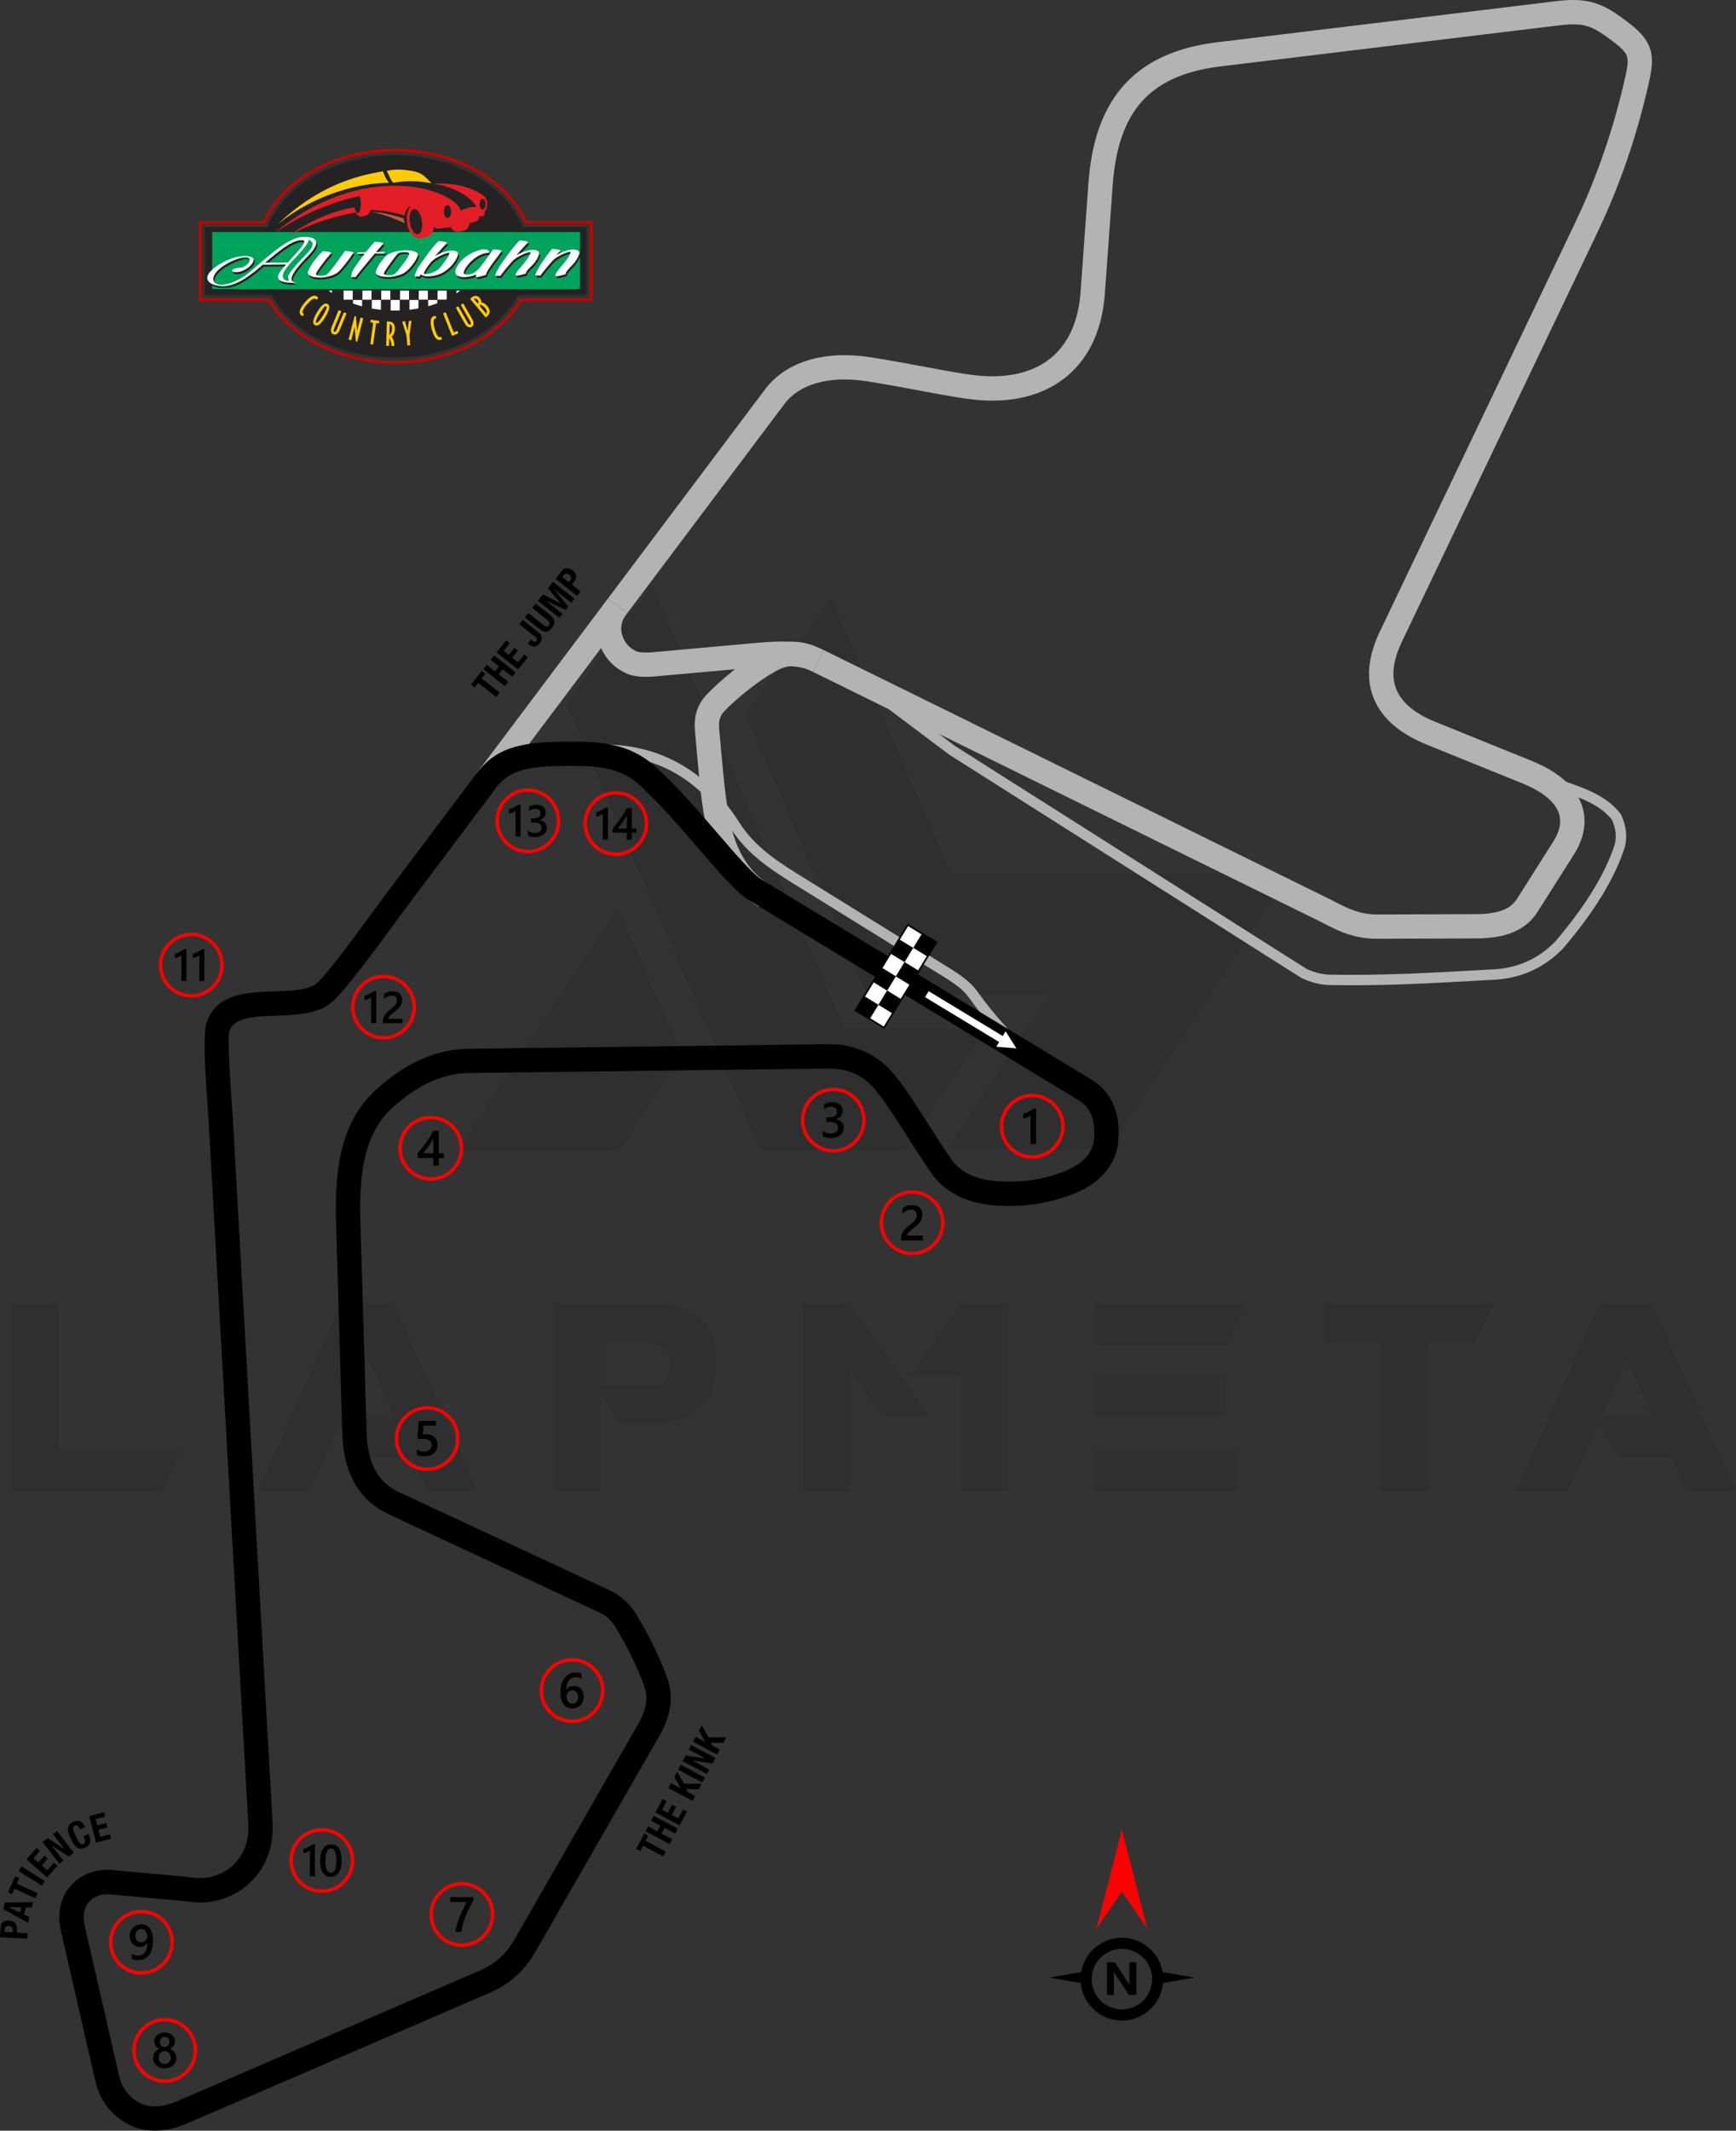 <?xml version="1.0" encoding="UTF-8"?>
<!DOCTYPE svg PUBLIC "-//W3C//DTD SVG 1.1//EN" "http://www.w3.org/Graphics/SVG/1.1/DTD/svg11.dtd">
<!-- Creator: CorelDRAW 2020 (64-Bit) -->
<svg xmlns="http://www.w3.org/2000/svg" xml:space="preserve" width="175.848mm" height="215.698mm" version="1.1" style="shape-rendering:geometricPrecision; text-rendering:geometricPrecision; image-rendering:optimizeQuality; fill-rule:evenodd; clip-rule:evenodd"
viewBox="0 0 1889.88 2318.16"
 xmlns:xlink="http://www.w3.org/1999/xlink"
 xmlns:xodm="http://www.corel.com/coreldraw/odm/2003">
 <rect x="0" y="0" width="1889.88" height="2318.16" fill="#333333" stroke="none"/>
 <defs>
  <style type="text/css">
   <![CDATA[
    .str0 {stroke:red;stroke-width:3.79;stroke-miterlimit:22.926}
    .str1 {stroke:black;stroke-width:1.9;stroke-miterlimit:22.926}
    .fil3 {fill:none}
    .fil11 {fill:#FEFEFE}
    .fil16 {fill:#BE5E3C}
    .fil10 {fill:#242222}
    .fil4 {fill:black}
    .fil13 {fill:#00A35C}
    .fil9 {fill:#BD0704}
    .fil15 {fill:#E41E26}
    .fil14 {fill:#FFCB08}
    .fil12 {fill:#FFCB08}
    .fil5 {fill:white}
    .fil6 {fill:black;fill-rule:nonzero}
    .fil2 {fill:black;fill-rule:nonzero}
    .fil1 {fill:#B3B3B3;fill-rule:nonzero}
    .fil7 {fill:red;fill-rule:nonzero}
    .fil8 {fill:white;fill-rule:nonzero}
    .fil0 {fill:black;fill-opacity:0.071}
   ]]>
  </style>
 </defs>
 <g id="Layer_x0020_1">
  <g id="_2097968794752">
   <g>
    <g id="Layer-1">
     <path class="fil0" d="M12.79 1622.19l0 -204.5 50.79 0 0 160.15 133.4 0 -20.31 44.35 -163.87 0zm892.16 -971.73l130.35 299.64 368.72 0 -196.72 300.66 -176.06 0 0 -0.34 110.38 -168.61 -198.07 0 -132.05 -304.05 93.45 -127.31zm-162.52 497.04l-67.72 103.61 -176.06 0 0 -0.34 174.03 -263.08 69.75 159.81zm-222.45 475.03l-54.17 0 -16.59 -36.9 -55.19 0 -25.06 -34.2 -32.16 71.1 -56.2 0 90.74 -204.5 57.22 0 91.42 204.5zm-91.08 -81.94l-27.76 -60.94 -27.09 60.94 54.85 0zm225.16 -33.18l61.62 0c8.8,-2.71 13.2,-10.84 12.87,-24.38 0,-11.17 -5.42,-18.28 -16.93,-20.99l-57.56 0 0 45.37zm20.31 40.63l-20.65 -29.8 0 103.94 -50.79 0 0 -204.5 122.23 0c35.89,6.43 54.17,25.73 54.51,58.57l0 12.19c-0.34,33.18 -18.28,53.16 -53.83,59.25l-51.46 -0 0 0.34zm336.89 -7.45l-50.79 0 -35.21 -48.75 -0 130.35 -51.12 0 0 -204.5 50.79 0 86.34 122.9zm35.21 -122.57l50.79 0 0 204.16 -51.13 0 0 -125.27 -55.19 0 55.53 -78.89zm300.66 159.81l0 44.35 -155.41 0 0 -44.35 155.41 0zm-12.19 -81.26l0 43.68 -143.22 0 0 -43.68 143.22 0zm22.35 -78.55l-22.35 44.69 -143.22 0 0 -44.69 165.57 0zm145.59 44.02l-61.28 0 0 -44.02 184.53 0 -20.65 44.02 -51.13 0 0 160.15 -51.13 0 0 -160.15 -0.34 0zm387 160.49l-54.17 0 -16.59 -36.9 -55.19 0 -25.06 -34.2 -32.17 71.1 -56.2 0 90.74 -204.5 57.22 0 91.42 204.5zm-91.08 -81.94l-27.76 -60.94 -27.09 60.94 54.85 0z"/>
     <polygon class="fil0" points="616.48,766.94 827.75,1251.11 986.55,1251.11 1072.88,1119.4 919.51,1119.4 709.92,636.92 "/>
    </g>
   </g>
  </g>
  <path class="fil1" d="M605.76 814.62c44.38,-8.44 83.01,-5.84 116.17,7.6 33.27,13.49 60.86,37.82 83.03,72.8 17.44,27.52 43.97,43.89 71.68,61l156.82 97.18c6.6,4.09 12.43,7.99 17.42,12 5.2,4.18 9.56,8.52 13.01,13.35 9.21,12.88 18.57,24.49 27.93,34.92 10.18,11.35 20.41,21.37 30.47,30.2l-7.47 8.53c-10.36,-9.09 -20.91,-19.43 -31.45,-31.18 -9.67,-10.79 -19.31,-22.72 -28.73,-35.9 -2.8,-3.92 -6.45,-7.53 -10.88,-11.09 -4.64,-3.73 -10.09,-7.37 -16.27,-11.2l-156.82 -97.18c-28.88,-17.82 -56.53,-34.89 -75.33,-64.55 -20.88,-32.94 -46.7,-55.79 -77.7,-68.36 -31.12,-12.62 -67.64,-15 -109.81,-6.98l-2.09 -11.15z"/>
  <path class="fil1" d="M941.33 737.76l98.17 73.76 382.28 242.26c4.13,2.03 8.64,3.77 13.45,4.95 4.38,1.07 9.03,1.71 13.88,1.72l0.09 0c54.84,1.01 108.64,-2 162.39,-5.01l10.55 -0.58c14.21,-0.4 27.26,-3.16 39.12,-8.28 11.76,-5.07 22.38,-12.48 31.84,-22.22 16.37,-19.13 29.95,-37.51 40.76,-55.13 10.71,-17.47 18.68,-34.19 23.9,-50.15 1.18,-4.41 1.51,-8.9 1,-13.45 -0.5,-4.49 -1.81,-9.06 -3.93,-13.73 -13.05,-16.45 -33.63,-23.64 -56.17,-31.52 -10.22,-3.57 -20.84,-7.28 -31.51,-12.07l4.62 -10.35c10.23,4.59 20.62,8.22 30.62,11.71 24.43,8.54 46.71,16.32 61.76,35.68l0.34 0.44 0.31 0.65c2.84,6.05 4.59,12.03 5.25,17.94 0.67,6.01 0.22,11.93 -1.34,17.74l-0.09 0.29c-5.49,16.85 -13.85,34.42 -25.07,52.72 -11.14,18.18 -25.12,37.09 -41.93,56.72l-0.24 0.27c-10.56,10.91 -22.43,19.21 -35.62,24.89 -13.09,5.65 -27.47,8.7 -43.14,9.16l-10.39 0.59c-53.85,3.02 -107.75,6.04 -163.19,5.01 -5.81,-0.02 -11.31,-0.77 -16.46,-2.03 -5.89,-1.44 -11.28,-3.52 -16.11,-5.92l-0.27 -0.13 -382.77 -242.58 -98.88 -74.29 6.8 -9.06z"/>
  <path class="fil1" d="M680.36 670.46c-2.87,4.37 -4.03,8.78 -4.08,12.88 -0.06,5.35 1.68,10.37 3.97,14.23 1.84,3.1 3.86,5.29 5.84,6.9 2.15,1.75 4.41,3 6.42,4l0.02 -0.04c1.14,0.57 2.99,1.05 5.79,1.32 3.26,0.32 7.34,0.32 12.4,-0.13l114.45 -10.31c12.66,-1.14 23.86,-1.59 33.61,-1.18 10.59,0.45 19.68,1.88 27.29,4.49l-8.6 25.09c-5.27,-1.81 -11.85,-2.81 -19.73,-3.14 -8.72,-0.37 -18.82,0.04 -30.29,1.07l-114.45 10.31c-6.85,0.62 -12.56,0.59 -17.27,0.13 -6.4,-0.63 -11.33,-2.08 -15.01,-3.91l0 -0.05c-3.41,-1.71 -7.31,-3.86 -11.31,-7.12 -4.18,-3.41 -8.34,-7.86 -11.95,-13.95 -4.39,-7.4 -7.72,-17.18 -7.6,-27.91 0.1,-8.81 2.49,-18.15 8.43,-27.19l22.08 14.51z"/>
  <path class="fil1" d="M885.11 731.06c-7.8,-3.84 -14.55,-6.14 -20.87,-6.38 -6,-0.23 -12.26,1.42 -19.51,5.42 -9.67,5.32 -19.55,12.19 -28.51,19.16l-0.03 -0.03c-11.89,9.26 -21.86,18.46 -27.61,24.54 -2.48,2.62 -4.06,5.33 -4.92,8.23 -0.95,3.19 -1.13,6.84 -0.74,11.01 1.7,18.23 1.8,19.45 1.95,21.18 3.47,39.15 6.41,72.31 14.54,97.13 4.57,13.95 10.85,24.82 17.88,33.34 6.95,8.41 14.67,14.56 22.21,19.12l-13.68 22.7c-9.83,-5.94 -19.89,-13.95 -28.95,-24.92 -8.98,-10.86 -16.94,-24.6 -22.65,-42.05 -9.12,-27.83 -12.17,-62.32 -15.78,-103.04 -1.06,-12 -1.5,-17.28 -1.85,-21.07 -0.69,-7.46 -0.26,-14.33 1.68,-20.86 2.03,-6.83 5.61,-13.06 11.14,-18.9 6.58,-6.96 17.69,-17.25 30.54,-27.26l0 -0.05c9.84,-7.66 20.88,-15.3 32.03,-21.44 11.66,-6.42 22.32,-9.04 33.2,-8.63 10.56,0.4 20.66,3.67 31.65,9.07l-11.71 23.74z"/>
  <path class="fil1" d="M661.72 651.31l171.07 -227.59c11.88,-15.8 28.61,-26.41 48.34,-32.16 19.85,-5.79 42.77,-6.61 66.68,-2.83 23.25,3.68 43.37,7.44 61.14,10.77 21.91,4.1 40.22,7.53 54.72,9.03 1.47,0.15 3.25,0.3 5.33,0.45 29.65,2.14 54.99,-3.92 73.44,-18.22 18.26,-14.15 30.25,-36.83 33.49,-68.12 0.13,-1.31 0.28,-2.96 0.42,-4.96l8.53 -118.01c3.11,-43.02 14.1,-78.22 36.49,-104.55 22.59,-26.56 56.07,-43.36 103.84,-49.15l366.8 -44.45c14.92,-1.81 26.24,-2.28 37.58,0.09 11.56,2.41 22.1,7.56 35.02,16.92 15.9,11.5 25.11,19.59 30.03,30.18 5.18,11.15 4.6,22.43 0.69,39.92 -7.79,34.91 -17.07,65.95 -26.82,93.29 -9.75,27.34 -20.1,51.35 -29.97,71.99l-212.56 444.66c-0.91,1.91 -1.9,4.18 -2.96,6.79 -7.39,18.25 -7.85,33.43 -2.45,45.69 5.52,12.55 17.37,22.87 34.38,31.01 2.09,1 4.7,2.13 7.8,3.39l104.49 42.3c8.81,3.57 16.57,7.51 23.28,11.76 15.46,9.8 25.65,21.47 30.73,34.41 5.32,13.57 4.91,27.97 -1.03,42.65 -1.81,4.47 -4.13,8.94 -6.94,13.38l-39.45 62.2c-7.97,12.56 -19.15,19.9 -31.9,24.08 -11.47,3.76 -24.07,4.75 -36.52,4.79l-106.63 0.36c-25.27,0.08 -43.27,-9.26 -56.89,-16.32 -2.43,-1.26 -4.77,-2.47 -5.43,-2.8l-0.05 0 -551.3 -271.2 11.71 -23.74 551.3 271.2 -0.01 0.02c2.9,1.43 4.35,2.18 5.91,2.99 11.18,5.8 25.98,13.47 44.76,13.41l106.63 -0.36c9.95,-0.03 19.85,-0.77 28.33,-3.55 7.2,-2.36 13.44,-6.37 17.7,-13.09l39.45 -62.2c1.98,-3.11 3.57,-6.16 4.77,-9.13 3.34,-8.24 3.68,-16.04 0.93,-23.06 -3,-7.64 -9.7,-14.97 -20.26,-21.66 -5.4,-3.43 -11.74,-6.64 -19.03,-9.59l-104.49 -42.3c-2.8,-1.13 -5.88,-2.5 -9.25,-4.11 -22.81,-10.9 -39.05,-25.58 -47.24,-44.17 -8.31,-18.88 -8.12,-40.98 2.14,-66.32 0.94,-2.31 2.16,-5.06 3.68,-8.24l212.56 -444.66c9.37,-19.6 19.29,-42.66 28.83,-69.4 9.53,-26.74 18.54,-56.8 26,-90.18 2.58,-11.57 3.28,-18.37 1.07,-23.12 -2.46,-5.3 -9.29,-10.96 -21.53,-19.81 -9.78,-7.08 -17.27,-10.87 -24.86,-12.46 -7.81,-1.63 -16.78,-1.17 -29.08,0.32l-366.8 44.45c-40.73,4.94 -68.68,18.57 -86.84,39.92 -18.35,21.58 -27.45,51.74 -30.17,89.31l-8.53 118.01c-0.12,1.63 -0.29,3.57 -0.52,5.79 -4.04,38.98 -19.67,67.79 -43.65,86.36 -23.79,18.43 -55.33,26.32 -91.48,23.71 -1.72,-0.12 -3.77,-0.31 -6.16,-0.56 -15.65,-1.62 -34.43,-5.14 -56.9,-9.34 -17.95,-3.36 -38.29,-7.17 -60.41,-10.67 -20.13,-3.18 -39.1,-2.58 -55.17,2.1 -14.32,4.18 -26.3,11.65 -34.55,22.62l-171.07 227.59 -21.15 -15.86z"/>
  <polygon class="fil1" points="518.29,842.12 661.72,651.31 682.87,667.17 539.44,857.98 "/>
  <path class="fil2" d="M831.22 958.25l356.98 216.35c11.13,6.74 19.45,16.18 24.45,28.45 4.52,11.1 6.21,24.39 4.63,39.95 -1.2,11.87 -6.15,23.46 -14.98,33.49 -7.73,8.78 -18.5,16.4 -32.41,21.92 -16.79,6.67 -32.27,10.28 -46.12,12.09 -13.9,1.81 -26.05,1.82 -36.2,1.29 -14.33,-0.76 -28.28,-3.36 -40.9,-8.9 -13.26,-5.82 -24.88,-14.72 -33.75,-27.83 -9.28,-13.72 -18.6,-28.29 -27,-41.43 -13.35,-20.88 -24.22,-37.87 -34.22,-49.39 -6.48,-7.46 -13.92,-12.75 -21.68,-16.23 -8.83,-3.96 -18.09,-5.62 -26.81,-5.51l-393.12 4.98c-11.07,0.14 -23.54,2.25 -37.14,7.75l-0.05 0c-13.86,5.61 -28.86,14.79 -44.74,29.05 -15.63,14.05 -24.88,31.47 -30.06,51.84 -5.48,21.55 -6.56,46.43 -5.75,74.08l6.75 228.9c0.49,16.77 3.75,30.52 9.81,41.27 5.72,10.14 14.23,17.84 25.58,23.12l229.62 106.99c4.46,2.08 9.54,5.09 14.82,9.69 5.04,4.39 10.12,10.19 14.75,17.94 7.23,12.11 13.51,23.78 18.88,34.93 5.7,11.85 10.44,23.18 14.25,33.92 3.29,9.25 4.25,19.43 2.64,30.17 -1.47,9.8 -5.12,20.1 -11.14,30.58l-135.78 236.37c-5.19,9.04 -11.64,17.51 -19.71,24.96 -8.13,7.51 -17.85,14 -29.52,19.03l-328.78 141.82c-9.28,4 -19.12,6.96 -29.23,7.93 -10.63,1.02 -21.35,-0.21 -31.75,-4.73 -10.12,-4.41 -18.77,-11.08 -25.49,-19.31 -6.79,-8.3 -11.65,-18.23 -14.13,-29.02l-37.67 -164.21c-1.96,-8.57 -2.28,-17.46 -0.55,-25.96 1.67,-8.18 5.22,-15.92 10.99,-22.6 5.79,-6.7 13.03,-11.44 21.02,-14.32 8.15,-2.95 17.02,-3.9 25.8,-3 19.47,2 38.21,3.61 53.34,4.92 14.23,1.23 25.08,2.16 33.75,3.31 8.04,1.07 16.12,0.29 23.67,-2.17 7.47,-2.43 14.38,-6.51 20.16,-12.07 5.61,-5.39 9.72,-11.93 12.36,-19.09 2.85,-7.71 4.01,-16.12 3.53,-24.63l-43.1 -763.55c-0.13,-2.34 -0.53,-7.99 -1.02,-14.84 -2.06,-29.1 -5.74,-81.1 -1.48,-93.58 10.95,-32.11 42.57,-33.23 74.38,-34.35 17.25,-0.61 34.58,-1.22 44.16,-7.61 9.56,-6.38 45.24,-55.17 65.62,-83.03 4.3,-5.89 7.86,-10.75 11.52,-15.62l97.89 -130.23c11.64,-15.49 24.48,-24.63 43.35,-29.81 17.14,-4.7 38.91,-5.76 69.86,-5.35 16.54,0.22 31.22,1.8 44.77,5.98 14.08,4.34 26.75,11.39 38.68,22.43 24.14,22.33 46.52,48.34 66.24,71.23 21.12,24.53 39.04,45.35 49.72,51.43l0.31 0.21zm343.3 238.95l-356.66 -216.15 -0.01 0.01c-14.87,-8.47 -34.11,-30.82 -56.77,-57.13 -19.59,-22.76 -41.85,-48.6 -64.06,-69.16 -8.78,-8.13 -18.12,-13.32 -28.52,-16.52 -10.93,-3.37 -23.22,-4.65 -37.31,-4.83 -28.58,-0.38 -48.28,0.48 -62.6,4.41 -12.6,3.45 -21.24,9.64 -29.15,20.16l-97.89 130.23c-1.63,2.17 -6.02,8.17 -11.32,15.42 -21.36,29.21 -58.77,80.37 -72.25,89.36 -15.87,10.58 -36.96,11.33 -57.95,12.07 -22.65,0.8 -45.17,1.6 -50.22,16.42 -2.53,7.43 0.91,56.02 2.83,83.22 0.42,5.97 0.77,10.85 1.02,15.26l43.1 763.55c0.68,12.1 -0.99,24.12 -5.08,35.21 -3.99,10.81 -10.27,20.75 -18.89,29.04 -8.73,8.4 -19.13,14.55 -30.32,18.19 -11.21,3.65 -23.25,4.8 -35.28,3.2 -6.48,-0.86 -17.74,-1.83 -32.51,-3.1 -13.77,-1.19 -30.8,-2.66 -53.86,-5.02 -4.97,-0.51 -9.86,-0.02 -14.19,1.55 -3.78,1.36 -7.2,3.6 -9.92,6.75 -2.64,3.06 -4.29,6.69 -5.08,10.58 -0.94,4.62 -0.72,9.7 0.44,14.76l37.67 164.21c1.54,6.73 4.59,12.93 8.84,18.13 4.16,5.08 9.43,9.18 15.54,11.84 5.95,2.59 12.28,3.27 18.69,2.66 6.93,-0.67 14.15,-2.9 21.25,-5.96l328.78 -141.82c8.8,-3.8 16.06,-8.62 22.05,-14.16 6.05,-5.59 10.87,-11.91 14.73,-18.63l135.78 -236.37c4.26,-7.41 6.82,-14.57 7.82,-21.26 0.96,-6.41 0.45,-12.32 -1.4,-17.52 -3.53,-9.93 -7.89,-20.36 -13.11,-31.22 -5.11,-10.62 -11.01,-21.6 -17.74,-32.86 -3.06,-5.13 -6.31,-8.86 -9.46,-11.61 -2.91,-2.54 -5.9,-4.29 -8.6,-5.54l-229.62 -106.99c-16.38,-7.63 -28.82,-19.03 -37.39,-34.22 -8.22,-14.58 -12.61,-32.4 -13.24,-53.51l-6.75 -228.9c-0.88,-30.01 0.34,-57.23 6.47,-81.34 6.43,-25.29 18.12,-47.11 38.04,-65.01 18.3,-16.44 35.98,-27.19 52.57,-33.9l-0.01 -0.02c16.86,-6.82 32.62,-9.44 46.78,-9.61l393.12 -4.98c12.33,-0.16 25.42,2.19 37.9,7.79 11.11,4.98 21.73,12.5 30.9,23.07 11.12,12.8 22.51,30.61 36.5,52.5 7.51,11.74 15.83,24.75 26.69,40.81 5.85,8.65 13.55,14.54 22.35,18.4 9.45,4.14 20.3,6.12 31.67,6.72 8.93,0.47 19.54,0.47 31.43,-1.08 11.95,-1.56 25.31,-4.68 39.8,-10.43 9.72,-3.86 17.1,-9.02 22.26,-14.87 5.09,-5.78 7.9,-12.19 8.55,-18.57 1.12,-11.09 0.08,-20.19 -2.87,-27.41 -2.78,-6.82 -7.4,-12.07 -13.56,-15.8z"/>
  <g id="_2097968796528">
   <path class="fil3 str0" d="M502.8 2049.51c18.46,0 33.43,14.97 33.43,33.43 0,18.46 -14.97,33.43 -33.43,33.43 -18.46,0 -33.43,-14.97 -33.43,-33.43 0,-18.46 14.97,-33.43 33.43,-33.43z"/>
   <path class="fil4" d="M515.4 2067.14c-1.58,2.89 -3.07,5.76 -4.47,8.58 -1.41,2.84 -2.68,5.67 -3.82,8.54 -1.14,2.86 -2.13,5.74 -2.97,8.64 -0.84,2.91 -1.49,5.87 -1.95,8.91l-6.39 0c0.42,-2.7 1.02,-5.4 1.81,-8.09 0.78,-2.69 1.7,-5.38 2.75,-8.07 1.05,-2.69 2.23,-5.4 3.54,-8.12 1.3,-2.72 2.69,-5.47 4.17,-8.23l-17.86 0 0 -5.21 25.21 0 0 3.05z"/>
  </g>
  <g id="_2097968800080">
   <path class="fil3 str0" d="M622.77 1805.81c18.46,0 33.43,14.97 33.43,33.43 0,18.46 -14.97,33.43 -33.43,33.43 -18.46,0 -33.43,-14.97 -33.43,-33.43 0,-18.46 14.97,-33.43 33.43,-33.43z"/>
   <path class="fil4" d="M635.44 1845.96c0,1.89 -0.31,3.63 -0.93,5.19 -0.62,1.55 -1.48,2.9 -2.58,4.03 -1.1,1.13 -2.42,2.01 -3.93,2.63 -1.52,0.63 -3.16,0.94 -4.94,0.94 -1.89,0 -3.64,-0.37 -5.22,-1.1 -1.59,-0.74 -2.95,-1.83 -4.1,-3.29 -1.15,-1.46 -2.04,-3.27 -2.67,-5.43 -0.63,-2.16 -0.94,-4.68 -0.94,-7.53 0,-3.49 0.41,-6.59 1.25,-9.29 0.84,-2.69 1.98,-4.96 3.43,-6.78 1.45,-1.83 3.17,-3.21 5.14,-4.16 1.96,-0.95 4.09,-1.43 6.36,-1.43 1.42,0 2.71,0.1 3.88,0.3 1.17,0.19 2.1,0.46 2.8,0.79l0 5.49c-0.9,-0.46 -1.85,-0.84 -2.87,-1.16 -1.01,-0.32 -2.18,-0.48 -3.49,-0.48 -1.47,0 -2.84,0.3 -4.08,0.9 -1.25,0.59 -2.33,1.46 -3.23,2.61 -0.9,1.15 -1.62,2.58 -2.14,4.27 -0.51,1.69 -0.78,3.64 -0.8,5.85l0.16 0c0.81,-1.25 1.9,-2.23 3.27,-2.94 1.38,-0.72 3,-1.08 4.86,-1.08 1.65,0 3.13,0.26 4.46,0.8 1.32,0.54 2.45,1.3 3.39,2.32 0.94,1.01 1.67,2.24 2.17,3.68 0.51,1.45 0.76,3.07 0.76,4.88zm-6.15 0.5c0,-1.08 -0.14,-2.07 -0.39,-2.97 -0.25,-0.9 -0.64,-1.66 -1.16,-2.3 -0.51,-0.65 -1.17,-1.14 -1.95,-1.49 -0.77,-0.35 -1.7,-0.52 -2.75,-0.52 -1.05,0 -1.98,0.19 -2.77,0.57 -0.8,0.38 -1.46,0.87 -2.01,1.48 -0.55,0.61 -0.95,1.32 -1.22,2.1 -0.27,0.79 -0.41,1.6 -0.41,2.42 0,0.9 0.14,1.81 0.39,2.75 0.25,0.94 0.65,1.79 1.17,2.57 0.53,0.77 1.2,1.4 2.01,1.9 0.82,0.5 1.79,0.75 2.91,0.75 1,0 1.89,-0.19 2.66,-0.56 0.77,-0.37 1.42,-0.88 1.93,-1.53 0.52,-0.65 0.92,-1.42 1.19,-2.3 0.27,-0.89 0.41,-1.85 0.41,-2.88z"/>
  </g>
  <g id="_2097968799264">
   <path class="fil3 str0" d="M465.01 1531.69c18.46,0 33.43,14.97 33.43,33.43 0,18.46 -14.97,33.43 -33.43,33.43 -18.46,0 -33.43,-14.97 -33.43,-33.43 0,-18.46 14.97,-33.43 33.43,-33.43z"/>
   <path class="fil4" d="M453.87 1582.77l0 -5.86c2.48,1.67 4.98,2.5 7.53,2.5 2.56,0 4.62,-0.65 6.18,-1.96 1.56,-1.3 2.34,-3.04 2.34,-5.23 0,-2.14 -0.79,-3.8 -2.38,-4.99 -1.59,-1.2 -3.86,-1.79 -6.82,-1.79 -1.02,0 -3.08,0.1 -6.19,0.31l1.35 -19.83 18.57 0 0 5.21 -13.49 0 -0.63 9.44c1.21,-0.07 2.31,-0.11 3.29,-0.11 4,0 7.09,1.02 9.28,3.08 2.18,2.05 3.28,4.86 3.28,8.41 0,3.73 -1.26,6.73 -3.75,8.99 -2.5,2.25 -5.93,3.38 -10.3,3.38 -3.68,0 -6.43,-0.51 -8.23,-1.55z"/>
  </g>
  <g id="_2097968799600">
   <path class="fil3 str0" d="M907.16 1185.24c18.46,0 33.43,14.97 33.43,33.43 0,18.46 -14.97,33.43 -33.43,33.43 -18.46,0 -33.43,-14.97 -33.43,-33.43 0,-18.46 14.97,-33.43 33.43,-33.43z"/>
   <path class="fil4" d="M895.76 1236.14l0 -5.74c2.46,1.95 5.23,2.92 8.31,2.92 2.51,0 4.52,-0.56 6.02,-1.71 1.5,-1.14 2.25,-2.68 2.25,-4.63 0,-4.27 -3.27,-6.42 -9.81,-6.42l-2.92 0 0 -4.89 2.79 0c5.8,0 8.7,-2.01 8.7,-6.04 0,-3.72 -2.26,-5.58 -6.78,-5.58 -2.53,0 -4.9,0.9 -7.13,2.7l0 -5.41c2.56,-1.44 5.59,-2.16 9.07,-2.16 3.35,0 6.03,0.84 8.05,2.53 2.01,1.68 3.03,3.83 3.03,6.47 0,4.96 -2.53,8.16 -7.58,9.58l0 0.11c2.72,0.26 4.87,1.21 6.45,2.85 1.58,1.64 2.36,3.69 2.36,6.14 0,3.39 -1.27,6.12 -3.81,8.2 -2.55,2.08 -5.9,3.12 -10.06,3.12 -3.73,0 -6.72,-0.67 -8.94,-2.02z"/>
  </g>
  <g id="_2097968801712">
   <path class="fil3 str0" d="M468.94 1215.86c18.46,0 33.43,14.97 33.43,33.43 0,18.46 -14.97,33.43 -33.43,33.43 -18.46,0 -33.43,-14.97 -33.43,-33.43 0,-18.46 14.97,-33.43 33.43,-33.43z"/>
   <path class="fil4" d="M477.63 1230.43l0 24.36 5.6 0 0 5.07 -5.6 0 0 8.29 -5.92 0 0 -8.29 -17.08 0 0 -5.13c1.55,-1.74 3.13,-3.62 4.75,-5.65 1.62,-2.02 3.19,-4.09 4.69,-6.2 1.5,-2.11 2.88,-4.23 4.16,-6.35 1.28,-2.13 2.36,-4.16 3.23,-6.11l6.16 0zm-5.92 24.36l0 -15.84c-1.91,3.44 -3.81,6.44 -5.67,9 -1.87,2.56 -3.61,4.84 -5.24,6.84l10.92 0z"/>
  </g>
  <g id="_2097968798928">
   <path class="fil3 str0" d="M179.29 2197.38c18.46,0 33.43,14.97 33.43,33.43 0,18.46 -14.97,33.43 -33.43,33.43 -18.46,0 -33.43,-14.97 -33.43,-33.43 0,-18.46 14.97,-33.43 33.43,-33.43z"/>
   <path class="fil4" d="M166.72 2239.16c0,-1.09 0.14,-2.14 0.4,-3.15 0.27,-1.02 0.68,-1.96 1.22,-2.82 0.55,-0.86 1.23,-1.63 2.06,-2.32 0.83,-0.68 1.79,-1.23 2.89,-1.65 -1.63,-0.91 -2.93,-2.08 -3.9,-3.51 -0.96,-1.44 -1.45,-3.02 -1.45,-4.75 0,-1.39 0.29,-2.67 0.86,-3.84 0.57,-1.18 1.36,-2.19 2.36,-3.05 1.02,-0.86 2.2,-1.53 3.57,-2.01 1.37,-0.48 2.87,-0.73 4.47,-0.73 1.63,0 3.13,0.25 4.52,0.74 1.37,0.49 2.57,1.17 3.57,2.03 1.01,0.86 1.8,1.88 2.35,3.05 0.57,1.18 0.84,2.44 0.84,3.82 0,1.73 -0.48,3.31 -1.45,4.75 -0.97,1.43 -2.24,2.59 -3.84,3.51 1.08,0.42 2.05,0.97 2.88,1.64 0.83,0.67 1.53,1.44 2.09,2.3 0.56,0.86 0.98,1.79 1.27,2.82 0.28,1.02 0.41,2.07 0.41,3.18 0,1.65 -0.31,3.16 -0.92,4.53 -0.62,1.36 -1.47,2.54 -2.58,3.51 -1.1,0.98 -2.43,1.73 -3.98,2.28 -1.53,0.54 -3.24,0.81 -5.1,0.81 -1.84,0 -3.53,-0.27 -5.06,-0.81 -1.53,-0.55 -2.86,-1.3 -3.97,-2.28 -1.11,-0.97 -1.99,-2.15 -2.6,-3.51 -0.63,-1.37 -0.93,-2.87 -0.93,-4.53zm5.94 -0.52c0,1.07 0.15,2.03 0.47,2.89 0.32,0.86 0.76,1.59 1.35,2.18 0.57,0.59 1.27,1.05 2.09,1.36 0.82,0.31 1.72,0.48 2.72,0.48 0.96,0 1.85,-0.16 2.66,-0.49 0.81,-0.32 1.5,-0.79 2.09,-1.39 0.58,-0.61 1.05,-1.34 1.38,-2.19 0.33,-0.84 0.49,-1.79 0.49,-2.84 0,-0.97 -0.15,-1.88 -0.47,-2.73 -0.32,-0.84 -0.76,-1.59 -1.35,-2.22 -0.57,-0.64 -1.27,-1.13 -2.09,-1.5 -0.82,-0.37 -1.72,-0.56 -2.72,-0.56 -0.94,0 -1.83,0.17 -2.64,0.51 -0.82,0.34 -1.52,0.83 -2.11,1.45 -0.58,0.63 -1.04,1.36 -1.38,2.23 -0.33,0.86 -0.49,1.79 -0.49,2.82zm1.28 -17.05c0,0.79 0.14,1.52 0.42,2.2 0.28,0.67 0.65,1.26 1.13,1.76 0.48,0.5 1.03,0.89 1.67,1.17 0.64,0.29 1.33,0.42 2.06,0.42 0.74,0 1.43,-0.15 2.07,-0.43 0.64,-0.29 1.2,-0.68 1.69,-1.19 0.48,-0.5 0.86,-1.09 1.14,-1.76 0.28,-0.67 0.42,-1.4 0.42,-2.17 0,-0.79 -0.14,-1.53 -0.4,-2.21 -0.28,-0.68 -0.65,-1.27 -1.12,-1.76 -0.48,-0.49 -1.03,-0.88 -1.68,-1.16 -0.66,-0.28 -1.36,-0.42 -2.11,-0.42 -0.79,0 -1.51,0.14 -2.15,0.43 -0.65,0.29 -1.2,0.69 -1.67,1.2 -0.47,0.5 -0.83,1.09 -1.08,1.77 -0.26,0.67 -0.39,1.39 -0.39,2.15z"/>
  </g>
  <g id="_2097968800128">
   <path class="fil3 str0" d="M574.64 859.61c18.46,0 33.43,14.97 33.43,33.43 0,18.46 -14.97,33.43 -33.43,33.43 -18.46,0 -33.43,-14.97 -33.43,-33.43 0,-18.46 14.97,-33.43 33.43,-33.43z"/>
   <path class="fil4" d="M566.74 875.35l0 34.8 -5.51 0 0 -28.06c-1,0.71 -2.07,1.32 -3.22,1.82 -1.14,0.5 -2.45,0.94 -3.93,1.32l0 -4.7c0.92,-0.3 1.81,-0.61 2.66,-0.95 0.86,-0.33 1.7,-0.71 2.53,-1.12 0.83,-0.41 1.67,-0.88 2.52,-1.38 0.84,-0.51 1.72,-1.09 2.63,-1.74l2.33 0zm7.88 33.55l0 -5.18c2.22,1.76 4.72,2.63 7.5,2.63 2.26,0 4.07,-0.51 5.43,-1.54 1.36,-1.03 2.03,-2.42 2.03,-4.18 0,-3.86 -2.95,-5.79 -8.86,-5.79l-2.63 0 0 -4.42 2.52 0c5.23,0 7.85,-1.81 7.85,-5.45 0,-3.36 -2.04,-5.03 -6.12,-5.03 -2.28,0 -4.42,0.81 -6.43,2.44l0 -4.89c2.31,-1.3 5.04,-1.95 8.18,-1.95 3.02,0 5.45,0.76 7.27,2.28 1.82,1.52 2.73,3.46 2.73,5.83 0,4.48 -2.29,7.37 -6.84,8.65l0 0.1c2.45,0.23 4.39,1.09 5.82,2.57 1.43,1.48 2.13,3.33 2.13,5.54 0,3.05 -1.14,5.53 -3.44,7.4 -2.3,1.88 -5.32,2.81 -9.07,2.81 -3.37,0 -6.06,-0.61 -8.07,-1.82z"/>
  </g>
  <g id="_2097968800464">
   <path class="fil3 str0" d="M153.92 2079.7c18.46,0 33.43,14.97 33.43,33.43 0,18.46 -14.97,33.43 -33.43,33.43 -18.46,0 -33.43,-14.97 -33.43,-33.43 0,-18.46 14.97,-33.43 33.43,-33.43z"/>
   <path class="fil4" d="M166.56 2111.07c0,3.77 -0.4,7.01 -1.22,9.73 -0.82,2.72 -1.94,4.96 -3.37,6.71 -1.43,1.75 -3.11,3.04 -5.02,3.88 -1.92,0.83 -3.99,1.25 -6.2,1.25 -0.72,0 -1.45,-0.05 -2.17,-0.13 -0.73,-0.09 -1.42,-0.21 -2.07,-0.34 -0.67,-0.14 -1.26,-0.3 -1.79,-0.47 -0.53,-0.16 -0.98,-0.32 -1.33,-0.49l0 -5.49c0.37,0.22 0.83,0.46 1.37,0.69 0.54,0.24 1.13,0.45 1.77,0.64 0.65,0.18 1.31,0.33 2,0.44 0.69,0.12 1.36,0.18 2.01,0.18 1.49,0 2.85,-0.3 4.07,-0.87 1.22,-0.58 2.25,-1.44 3.12,-2.58 0.86,-1.14 1.52,-2.56 1.99,-4.25 0.47,-1.7 0.7,-3.65 0.7,-5.88l-0.11 0c-0.31,0.56 -0.73,1.09 -1.25,1.59 -0.52,0.5 -1.11,0.94 -1.78,1.32 -0.67,0.38 -1.41,0.67 -2.22,0.91 -0.82,0.22 -1.69,0.34 -2.62,0.34 -1.58,0 -3.04,-0.28 -4.41,-0.83 -1.36,-0.55 -2.53,-1.33 -3.54,-2.35 -1,-1.02 -1.78,-2.25 -2.35,-3.71 -0.57,-1.45 -0.85,-3.08 -0.85,-4.87 0,-1.97 0.32,-3.74 0.97,-5.32 0.66,-1.59 1.54,-2.94 2.69,-4.05 1.14,-1.11 2.49,-1.98 4.02,-2.58 1.54,-0.61 3.22,-0.92 5.03,-0.92 1.7,0 3.31,0.32 4.83,0.96 1.52,0.65 2.85,1.66 4,3.05 1.15,1.4 2.05,3.2 2.74,5.41 0.67,2.21 1.01,4.88 1.01,8.03zm-6.37 -4.02c0,-1.27 -0.16,-2.42 -0.48,-3.45 -0.32,-1.03 -0.77,-1.92 -1.36,-2.66 -0.57,-0.74 -1.27,-1.31 -2.07,-1.71 -0.79,-0.4 -1.67,-0.61 -2.61,-0.61 -0.85,0 -1.64,0.17 -2.41,0.51 -0.76,0.34 -1.43,0.84 -2,1.46 -0.57,0.63 -1.02,1.39 -1.36,2.29 -0.33,0.89 -0.49,1.89 -0.49,2.97 0,1.2 0.16,2.25 0.48,3.15 0.32,0.92 0.77,1.68 1.36,2.31 0.57,0.62 1.28,1.1 2.09,1.42 0.81,0.32 1.71,0.48 2.69,0.48 0.88,0 1.69,-0.16 2.43,-0.48 0.74,-0.32 1.39,-0.76 1.95,-1.32 0.55,-0.55 0.98,-1.2 1.3,-1.96 0.31,-0.75 0.47,-1.56 0.47,-2.42z"/>
  </g>
  <g id="_2097968801520">
   <path class="fil3 str0" d="M350.41 1990.81c18.46,0 33.43,14.97 33.43,33.43 0,18.46 -14.97,33.43 -33.43,33.43 -18.46,0 -33.43,-14.97 -33.43,-33.43 0,-18.46 14.97,-33.43 33.43,-33.43z"/>
   <path class="fil4" d="M342.9 2006.56l0 34.8 -5.51 0 0 -28.06c-1,0.71 -2.07,1.32 -3.22,1.82 -1.14,0.5 -2.45,0.94 -3.93,1.32l0 -4.7c0.92,-0.3 1.81,-0.61 2.66,-0.95 0.86,-0.33 1.7,-0.71 2.53,-1.12 0.84,-0.41 1.67,-0.88 2.52,-1.38 0.84,-0.51 1.72,-1.09 2.63,-1.74l2.33 0zm16.93 35.37c-3.54,0 -6.31,-1.44 -8.3,-4.34 -1.99,-2.89 -2.97,-7.08 -2.97,-12.56 0,-6.01 1.03,-10.56 3.1,-13.65 2.08,-3.09 5.06,-4.64 8.98,-4.64 7.49,0 11.22,5.82 11.22,17.46 0,5.76 -1.05,10.15 -3.17,13.18 -2.11,3.03 -5.07,4.55 -8.87,4.55zm0.55 -30.79c-4.13,0 -6.2,4.55 -6.2,13.65 0,8.52 2.03,12.77 6.08,12.77 3.99,0 5.98,-4.33 5.98,-12.98 0,-8.96 -1.95,-13.44 -5.86,-13.44z"/>
  </g>
  <g id="_2097968801616">
   <path class="fil3 str0" d="M417.55 1062.33c18.46,0 33.43,14.97 33.43,33.43 0,18.46 -14.97,33.43 -33.43,33.43 -18.46,0 -33.43,-14.97 -33.43,-33.43 0,-18.46 14.97,-33.43 33.43,-33.43z"/>
   <path class="fil4" d="M409.55 1078.36l0 34.8 -5.51 0 0 -28.06c-1,0.71 -2.07,1.32 -3.22,1.82 -1.14,0.5 -2.45,0.94 -3.93,1.32l0 -4.7c0.92,-0.3 1.81,-0.61 2.66,-0.95 0.86,-0.33 1.7,-0.71 2.53,-1.12 0.83,-0.41 1.67,-0.88 2.52,-1.38 0.84,-0.51 1.72,-1.09 2.63,-1.74l2.33 0zm28.65 34.8l-21.37 0 0 -2.63c0,-1.08 0.15,-2.09 0.45,-3.03 0.3,-0.94 0.71,-1.82 1.21,-2.66 0.51,-0.83 1.1,-1.61 1.78,-2.35 0.68,-0.74 1.41,-1.45 2.18,-2.14 0.78,-0.69 1.57,-1.35 2.38,-1.99 0.81,-0.64 1.6,-1.28 2.37,-1.93 0.73,-0.62 1.39,-1.22 1.99,-1.82 0.61,-0.59 1.12,-1.21 1.55,-1.84 0.43,-0.63 0.76,-1.3 1,-2 0.24,-0.7 0.36,-1.47 0.36,-2.29 0,-0.9 -0.14,-1.69 -0.41,-2.36 -0.28,-0.67 -0.67,-1.24 -1.17,-1.68 -0.49,-0.45 -1.09,-0.79 -1.77,-1.02 -0.68,-0.24 -1.42,-0.35 -2.24,-0.35 -1.38,0 -2.8,0.33 -4.25,0.97 -1.44,0.65 -2.83,1.62 -4.16,2.93l0 -5.3c0.7,-0.52 1.4,-0.97 2.12,-1.36 0.71,-0.39 1.45,-0.71 2.21,-0.97 0.75,-0.27 1.56,-0.45 2.39,-0.58 0.84,-0.13 1.73,-0.2 2.68,-0.2 1.54,0 2.94,0.2 4.18,0.61 1.25,0.41 2.32,1 3.21,1.78 0.88,0.79 1.56,1.76 2.05,2.94 0.49,1.17 0.72,2.51 0.72,4.03 0,1.38 -0.17,2.62 -0.51,3.71 -0.34,1.1 -0.82,2.12 -1.44,3.08 -0.62,0.95 -1.39,1.85 -2.27,2.71 -0.88,0.85 -1.88,1.73 -2.96,2.63 -0.92,0.75 -1.83,1.47 -2.75,2.17 -0.91,0.71 -1.72,1.39 -2.45,2.07 -0.73,0.67 -1.32,1.35 -1.77,2.02 -0.45,0.67 -0.68,1.35 -0.68,2.02l0 0.12 15.36 0 0 4.72z"/>
  </g>
  <g id="_2097968799408">
   <path class="fil3 str0" d="M1123.69 1191.95c18.46,0 33.43,14.97 33.43,33.43 0,18.46 -14.97,33.43 -33.43,33.43 -18.46,0 -33.43,-14.97 -33.43,-33.43 0,-18.46 14.97,-33.43 33.43,-33.43z"/>
   <path class="fil4" d="M1127.93 1206.1l0 38.57 -6.11 0 0 -31.09c-1.1,0.79 -2.29,1.46 -3.56,2.01 -1.27,0.56 -2.72,1.04 -4.35,1.46l0 -5.21c1.02,-0.33 2,-0.68 2.94,-1.05 0.95,-0.37 1.89,-0.78 2.8,-1.24 0.92,-0.46 1.85,-0.97 2.79,-1.53 0.94,-0.57 1.9,-1.2 2.91,-1.92l2.58 0z"/>
  </g>
  <g id="_2097968802960">
   <path class="fil3 str0" d="M992.91 1296.95c18.46,0 33.43,14.97 33.43,33.43 0,18.46 -14.97,33.43 -33.43,33.43 -18.46,0 -33.43,-14.97 -33.43,-33.43 0,-18.46 14.97,-33.43 33.43,-33.43z"/>
   <path class="fil4" d="M1004.75 1349.56l-23.68 0 0 -2.92c0,-1.2 0.17,-2.32 0.5,-3.36 0.33,-1.04 0.78,-2.02 1.34,-2.95 0.56,-0.92 1.22,-1.79 1.97,-2.6 0.75,-0.82 1.56,-1.61 2.41,-2.37 0.86,-0.76 1.74,-1.5 2.63,-2.21 0.9,-0.71 1.78,-1.42 2.63,-2.14 0.81,-0.69 1.54,-1.36 2.21,-2.02 0.67,-0.65 1.24,-1.34 1.71,-2.04 0.48,-0.7 0.85,-1.44 1.1,-2.22 0.26,-0.78 0.4,-1.62 0.4,-2.54 0,-1 -0.15,-1.87 -0.46,-2.61 -0.32,-0.74 -0.74,-1.37 -1.3,-1.87 -0.55,-0.5 -1.2,-0.88 -1.96,-1.13 -0.75,-0.26 -1.58,-0.39 -2.48,-0.39 -1.53,0 -3.1,0.36 -4.71,1.08 -1.6,0.72 -3.13,1.8 -4.61,3.24l0 -5.87c0.77,-0.57 1.55,-1.08 2.35,-1.51 0.79,-0.43 1.61,-0.79 2.45,-1.08 0.84,-0.3 1.72,-0.5 2.65,-0.65 0.93,-0.15 1.92,-0.22 2.97,-0.22 1.71,0 3.25,0.22 4.63,0.67 1.38,0.45 2.57,1.1 3.56,1.97 0.98,0.87 1.73,1.95 2.27,3.25 0.54,1.29 0.8,2.78 0.8,4.47 0,1.53 -0.19,2.9 -0.57,4.11 -0.38,1.22 -0.91,2.35 -1.6,3.41 -0.69,1.05 -1.54,2.05 -2.51,3 -0.98,0.94 -2.08,1.92 -3.29,2.92 -1.02,0.83 -2.03,1.62 -3.04,2.41 -1.01,0.78 -1.91,1.54 -2.72,2.29 -0.81,0.75 -1.46,1.49 -1.96,2.24 -0.5,0.74 -0.75,1.49 -0.75,2.24l0 0.14 17.02 0 0 5.23z"/>
  </g>
  <g id="_2097968804448">
   <path class="fil3 str0" d="M670.41 862.61c18.46,0 33.43,14.97 33.43,33.43 0,18.46 -14.97,33.43 -33.43,33.43 -18.46,0 -33.43,-14.97 -33.43,-33.43 0,-18.46 14.97,-33.43 33.43,-33.43z"/>
   <path class="fil4" d="M661.75 878.64l0 34.8 -5.51 0 0 -28.06c-1,0.71 -2.07,1.32 -3.22,1.82 -1.14,0.5 -2.46,0.94 -3.93,1.32l0 -4.7c0.92,-0.3 1.81,-0.61 2.66,-0.95 0.86,-0.33 1.7,-0.71 2.53,-1.12 0.83,-0.41 1.67,-0.88 2.52,-1.38 0.84,-0.51 1.72,-1.09 2.63,-1.74l2.33 0zm25.98 0.76l0 21.98 5.06 0 0 4.58 -5.06 0 0 7.48 -5.34 0 0 -7.48 -15.41 0 0 -4.63c1.39,-1.57 2.82,-3.27 4.29,-5.1 1.47,-1.82 2.88,-3.69 4.23,-5.6 1.35,-1.9 2.6,-3.82 3.76,-5.73 1.16,-1.92 2.13,-3.75 2.92,-5.51l5.56 0zm-5.34 21.98l0 -14.3c-1.72,3.1 -3.44,5.81 -5.12,8.12 -1.69,2.31 -3.26,4.37 -4.73,6.18l9.85 0z"/>
  </g>
  <g id="_2097968802864">
   <path class="fil3 str0" d="M208.23 1016.59c18.46,0 33.43,14.97 33.43,33.43 0,18.46 -14.97,33.43 -33.43,33.43 -18.46,0 -33.43,-14.97 -33.43,-33.43 0,-18.46 14.97,-33.43 33.43,-33.43z"/>
   <path class="fil4" d="M202.95 1032.62l0 34.8 -5.51 0 0 -28.06c-1,0.71 -2.07,1.32 -3.22,1.82 -1.14,0.5 -2.45,0.94 -3.93,1.32l0 -4.7c0.92,-0.3 1.81,-0.61 2.66,-0.95 0.86,-0.33 1.7,-0.71 2.53,-1.12 0.84,-0.41 1.67,-0.88 2.52,-1.38 0.84,-0.51 1.72,-1.09 2.63,-1.73l2.33 0zm19.56 0l0 34.8 -5.51 0 0 -28.06c-1,0.71 -2.07,1.32 -3.22,1.82 -1.14,0.5 -2.45,0.94 -3.93,1.32l0 -4.7c0.92,-0.3 1.81,-0.61 2.66,-0.95 0.86,-0.33 1.7,-0.71 2.53,-1.12 0.84,-0.41 1.67,-0.88 2.52,-1.38 0.84,-0.51 1.72,-1.09 2.63,-1.73l2.33 0z"/>
  </g>
  <g id="_2097968802816">
   <g>
    <rect class="fil4" transform="matrix(0.762 -1.245 1.245 0.762 931.409 1099.21)" width="12.44" height="12.44"/>
    <rect class="fil5" transform="matrix(0.762 -1.245 1.245 0.762 940.891 1083.72)" width="12.44" height="12.44"/>
    <rect class="fil4" transform="matrix(0.762 -1.245 1.245 0.762 950.374 1068.24)" width="12.44" height="12.44"/>
    <rect class="fil5" transform="matrix(0.762 -1.245 1.245 0.762 959.856 1052.75)" width="12.44" height="12.44"/>
    <rect class="fil4" transform="matrix(0.762 -1.245 1.245 0.762 969.338 1037.26)" width="12.44" height="12.44"/>
    <rect class="fil5" transform="matrix(0.762 -1.245 1.245 0.762 978.82 1021.78)" width="12.44" height="12.44"/>
    <rect class="fil5" transform="matrix(0.762 -1.245 1.245 0.762 946.897 1108.69)" width="12.44" height="12.44"/>
    <rect class="fil4" transform="matrix(0.762 -1.245 1.245 0.762 956.379 1093.21)" width="12.44" height="12.44"/>
    <rect class="fil5" transform="matrix(0.762 -1.245 1.245 0.762 965.861 1077.72)" width="12.44" height="12.44"/>
    <rect class="fil4" transform="matrix(0.762 -1.245 1.245 0.762 975.343 1062.23)" width="12.44" height="12.44"/>
    <rect class="fil5" transform="matrix(0.762 -1.245 1.245 0.762 984.825 1046.74)" width="12.44" height="12.44"/>
    <rect class="fil4" transform="matrix(0.762 -1.245 1.245 0.762 994.307 1031.26)" width="12.44" height="12.44"/>
   </g>
   <polygon class="fil3 str1" points="988.3,1006.29 1003.79,1015.77 1019.28,1025.25 1009.8,1040.74 1000.31,1056.23 990.83,1071.71 981.35,1087.2 971.87,1102.69 962.38,1118.18 946.9,1108.69 931.41,1099.21 940.89,1083.72 950.37,1068.24 959.86,1052.75 969.34,1037.26 978.82,1021.78 "/>
  </g>
  <polygon class="fil6" points="512.72,744.91 516.58,747.96 520.62,742.86 540.1,758.27 543.83,753.57 524.34,738.15 528.38,733.05 524.52,729.99 "/>
  <polygon id="1" class="fil6" points="549.56,746.5 553.28,741.8 542.92,733.59 547.26,728.1 557.63,736.3 561.35,731.59 538,713.12 534.28,717.83 543.2,724.89 538.86,730.39 529.93,723.32 526.21,728.03 "/>
  <polygon id="2" class="fil6" points="540.69,709.92 564.04,728.4 574.62,715.02 570.76,711.97 563.9,720.63 557.62,715.66 563.83,707.82 559.98,704.77 553.77,712.61 548.27,708.26 554.87,699.93 551.01,696.87 "/>
  <path id="3" class="fil6" d="M565.3 679.08l16.67 13.19c2.49,1.97 3.36,3.29 2.01,4.99 -1.34,1.7 -2.84,1.17 -5.32,-0.8l-0.72 -0.57 -3.42 4.32 1.01 0.8c3.67,2.9 7.8,4.2 11.73,-0.77 3.77,-4.77 3.53,-8.63 -1.44,-12.57l-16.8 -13.3 -3.72 4.71z"/>
  <path id="4" class="fil6" d="M571.3 671.65l16.29 12.89c6.24,4.94 10.39,2.32 13.41,-1.51 3.03,-3.83 4.33,-8.69 -1.62,-13.41l-16.29 -12.89 -3.72 4.71 16.29 12.88c2.32,1.84 3.62,3.77 1.88,5.96 -1.73,2.19 -3.91,1.37 -6.22,-0.46l-16.29 -12.89 -3.72 4.71z"/>
  <polygon id="5" class="fil6" points="608.97,672.21 612.39,667.89 593.75,653.15 593.8,653.08 615.73,663.68 618.63,660.02 603.27,641.11 603.32,641.05 621.96,655.8 625.38,651.48 602.03,633.01 596.52,639.97 610.33,656.38 610.28,656.45 591.17,646.74 585.63,653.74 "/>
  <path id="6" class="fil6" d="M628.18 648.21l3.72 -4.71 -9.32 -7.37 1.99 -2.52c3.52,-4.44 3.69,-9.16 -1.16,-12.98 -3.5,-2.77 -8.29,-3.9 -12.07,0.87l-6.52 8.24 23.35 18.47zm-16.16 -20.44l1.55 -1.96c1.86,-2.35 3.9,-2.23 6.18,-0.42 2.39,1.89 2.49,4.04 1.02,5.91l-1.66 2.09 -7.1 -5.62z"/>
  <g id="_2097968806128">
   <path class="fil2" d="M1221.34 2108.28c12.42,0 23.67,5.04 31.82,13.19l0.02 0.02c6.43,6.43 10.92,14.78 12.53,24.12l34.72 5.98 -34.25 5.9c-0.99,10.77 -5.77,20.44 -13,27.66l-0.02 0c-8.15,8.15 -19.4,13.19 -31.82,13.19 -12.43,0 -23.7,-5.04 -31.84,-13.19 -7.22,-7.22 -12,-16.89 -12.99,-27.66l-34.25 -5.9 34.72 -5.98c1.61,-9.34 6.1,-17.69 12.53,-24.12l0 -0.02c8.15,-8.15 19.41,-13.19 31.84,-13.19zm15.7 62.23l-8.08 0 -14.67 -22.35c-0.86,-1.3 -1.46,-2.29 -1.79,-2.95l-0.09 0c0.13,1.25 0.19,3.18 0.19,5.75l0 19.55 -7.57 0 0 -35.57 8.64 0 14.11 21.65c0.64,0.98 1.23,1.95 1.79,2.9l0.1 0c-0.14,-0.82 -0.2,-2.46 -0.2,-4.89l0 -19.67 7.57 0 0 35.57zm7.59 -40.49c-5.95,-5.95 -14.19,-9.63 -23.29,-9.63 -9.09,0 -17.32,3.69 -23.28,9.64 -5.96,5.94 -9.64,14.18 -9.64,23.28 0,9.09 3.69,17.32 9.64,23.28 5.95,5.95 14.19,9.64 23.28,9.64 9.1,0 17.34,-3.68 23.29,-9.63 5.94,-5.97 9.63,-14.2 9.63,-23.29 0,-9.1 -3.68,-17.34 -9.63,-23.29z"/>
   <polygon class="fil7" points="1221.34,2058.11 1193.62,2098.44 1221.34,1990.61 1249.06,2098.44 "/>
  </g>
  <polygon class="fil8" points="1091.64,1127.21 1010.98,1078.41 1007.05,1084.9 1087.71,1133.7 1084.59,1138.86 1106.49,1140.63 1094.77,1122.05 "/>
  <path class="fil6" d="M29.74 2109.29l0.33 -5.99 -11.86 -0.66 0.18 -3.2c0.31,-5.66 -2.27,-9.61 -8.43,-9.95 -4.46,-0.24 -9.02,1.6 -9.36,7.67l-0.58 10.5 29.73 1.64zm-24.98 -7.39l0.14 -2.5c0.17,-3 1.89,-4.07 4.81,-3.91 3.04,0.16 4.36,1.87 4.23,4.24l-0.14 2.66 -9.04 -0.5z"/>
  <path id="1" class="fil6" d="M30.56 2091.94l1.49 -6.08 -5.79 -2.83 1.89 -7.7 6.45 0.16 1.49 -6.07 -30.79 0.57 -1.77 7.2 27.05 14.74zm-21.15 -17.08l0.02 -0.08 13.69 0.39 -1.39 5.67 -12.32 -5.98z"/>
  <polygon id="2" class="fil6" points="8.7,2058.79 13.18,2060.84 15.87,2054.91 38.49,2065.22 40.98,2059.76 18.36,2049.45 21.06,2043.53 16.58,2041.49 "/>
  <polygon id="3" class="fil6" points="48.74,2046.47 23.49,2030.7 20.31,2035.8 45.56,2051.56 "/>
  <polygon id="4" class="fil6" points="28.86,2023.02 51.19,2042.7 62.47,2029.91 58.78,2026.65 51.47,2034.94 45.46,2029.65 52.08,2022.14 48.39,2018.89 41.77,2026.4 36.52,2021.77 43.55,2013.79 39.86,2010.53 "/>
  <polygon id="5" class="fil6" points="46.48,2004.19 64.65,2027.78 69.01,2024.42 56.28,2007.9 56.35,2007.86 74.89,2019.89 80.3,2015.72 62.14,1992.14 57.78,1995.5 70.22,2011.64 70.15,2011.7 51.97,1999.97 "/>
  <path id="6" class="fil6" d="M92.54 1987.84c-1.84,-3.92 -5.1,-9.35 -12.87,-5.69 -8.15,3.84 -6.43,10.13 -2.57,18.31 3.86,8.19 7.61,13.52 15.76,9.68 7.13,-3.36 6.2,-9.06 3.46,-14.86l-5.43 2.56c2.73,5.81 1.78,7.5 -0.18,8.42 -2.34,1.1 -4.16,0.17 -8.01,-7.98 -3.59,-7.62 -4.24,-10.67 -1.49,-11.97 2.46,-1.15 4.05,0.17 5.9,4.09l5.43 -2.56z"/>
  <polygon id="7" class="fil6" points="97.06,1975.97 104.58,2004.78 121.08,2000.48 119.85,1995.72 109.15,1998.51 107.12,1990.76 116.81,1988.23 115.57,1983.47 105.89,1986 104.12,1979.22 114.4,1976.53 113.16,1971.77 "/>
  <polygon class="fil6" points="692.59,2011.54 696.95,2013.86 699.99,2008.1 721.95,2019.75 724.76,2014.45 702.81,2002.8 705.85,1997.05 701.51,1994.75 "/>
  <polygon id="1" class="fil6" points="729.03,2006.42 731.84,2001.11 720.16,1994.91 723.44,1988.72 735.12,1994.92 737.93,1989.62 711.63,1975.66 708.81,1980.97 718.87,1986.3 715.59,1992.49 705.53,1987.16 702.72,1992.46 "/>
  <polygon id="2" class="fil6" points="713.58,1971.98 739.89,1985.93 747.88,1970.86 743.54,1968.56 738.35,1978.32 731.28,1974.57 735.97,1965.73 731.63,1963.42 726.94,1972.26 720.75,1968.98 725.73,1959.59 721.38,1957.28 "/>
  <polygon id="3" class="fil6" points="727.67,1945.41 753.98,1959.37 756.79,1954.06 748.98,1949.92 747.04,1946.38 760.71,1946.7 763.87,1940.73 744.61,1940.71 737.14,1927.58 734.08,1933.33 741.07,1945.62 741.03,1945.7 730.49,1940.11 "/>
  <polygon id="4" class="fil6" points="767.42,1934.02 741.12,1920.07 738.31,1925.37 764.62,1939.32 "/>
  <polygon id="5" class="fil6" points="743.21,1916.12 769.52,1930.08 772.1,1925.21 753.68,1915.45 753.72,1915.37 775.58,1918.66 778.78,1912.61 752.48,1898.66 749.9,1903.52 767.91,1913.08 767.88,1913.15 746.46,1910.01 "/>
  <polygon id="6" class="fil6" points="754.43,1894.97 780.74,1908.93 783.55,1903.62 775.74,1899.48 773.79,1895.94 787.46,1896.26 790.62,1890.29 771.37,1890.27 763.89,1877.14 760.84,1882.89 767.82,1895.18 767.78,1895.26 757.24,1889.67 "/>
  <g id="_2097968806512">
   <path class="fil9" d="M287.53 243.56l1.05 0 0.42 -0.96c9.5,-21.56 27.72,-40.92 51.3,-54.52 25.98,-14.99 56.99,-22.92 89.68,-22.92 32.69,0 63.7,7.92 89.69,22.92 23.58,13.59 41.8,32.96 51.29,54.52l0.43 0.96 70.67 0 0 81.08 -75.9 0 -0.47 0.79c-23.93,40.77 -77.2,67.11 -135.72,67.11 -58.52,0 -111.79,-26.34 -135.71,-67.11l-0.47 -0.79 -74.21 0 0 -81.08 67.94 0zm51.17 -58.27c-23.82,13.73 -42.27,33.26 -52.16,55.05l-70.17 0 0 87.51 75.69 0c24.72,41.26 78.69,67.9 137.93,67.9 59.24,0 113.21,-26.64 137.94,-67.9l77.36 0 0 -87.51 -71.85 0c-9.89,-21.79 -28.35,-41.32 -52.16,-55.05 -26.47,-15.27 -58.04,-23.34 -91.29,-23.34 -33.25,0 -64.82,8.07 -91.28,23.34l0 0z"/>
   <path class="fil10" d="M569.09 247.13c-18.31,-46.2 -75.28,-78.39 -139.11,-78.39 -63.82,0 -120.78,32.19 -139.1,78.39l-67.76 0 0 73.99 72.73 0c22.61,41.26 75.07,67.9 134.12,67.9 59.05,0 111.52,-26.64 134.13,-67.9l74.41 0 0 -73.99 -69.43 0 0 0z"/>
   <path class="fil11" d="M506.39 315.06c-16.77,15.37 -44.55,24.96 -75.88,24.96 -31.32,0 -59.1,-9.59 -77.01,-24.96l152.88 0z"/>
   <path class="fil10" d="M496.89 319.25l0 -3.05c2.64,0 4.11,0 4.13,0l-4.13 3.05zm-71.63 18.53l0 -11.41 9.92 0 0 11.39c-3.3,0.13 -6.61,0.13 -9.92,0.02zm-10.58 -0.72c-3.32,-0.35 -6.63,-0.82 -9.92,-1.4l0 -9.29 9.92 0 0 10.69zm-20.49 -3.75c-3.35,-0.88 -6.66,-1.91 -9.92,-3.08l0 -3.86 9.92 0 0 6.94zm-32.84 -17.14l0 2.64c-1.26,-0.85 -2.49,-1.74 -3.7,-2.65l63.29 0 24.35 0.02 0 9.86 -9.79 0 0 -9.86 -10.57 0 0 9.86 -9.92 0 0 -9.86 -10.58 0 0 9.86 -9.91 0 0 -9.86 -10.57 0 0 9.86 -9.84 0c-0.02,-0.01 -0.05,-0.02 -0.08,-0.03l0 -9.82 -12.67 0 0 0zm-12.81 -3.23l-0.03 -0.03 68.04 0.03 -68 0 0 0zm129.88 16.11c-0.07,0.03 -0.14,0.06 -0.22,0.09 0.08,-0.02 0.15,-0.06 0.22,-0.09zm-2.06 -3.02l0 -9.85c3.64,0.01 6.98,0.01 9.96,0.01l0 9.32c-0.36,0.18 -0.73,0.35 -1.09,0.52l-8.87 0 0 0zm-10.25 0.34l9.91 0 0 3.59c-3.25,1.21 -6.56,2.27 -9.91,3.19l0 -6.77zm-10.58 9.19c-3.24,0.59 -6.51,1.07 -9.78,1.43l0 -10.62 9.78 0 0 9.19zm0.33 -19.38c3.42,0 6.74,0 9.92,0.01l0 9.85 -9.92 0 0 -9.86zm53.94 -3.2l0.04 0c-0.1,0.06 -0.19,0.14 -0.27,0.22l0.23 -0.22 0 0zm0.08 -0.01l-0.06 -0.01 0.03 -0.03 -1.73 0 -2.41 -0.04 -157.23 0c0,0.01 0.03,0.03 0.03,0.04l-0.03 0 0.3 0.25c0.98,0.88 1.97,1.75 2.97,2.61 18.77,16.12 47.23,25.36 78.08,25.36 12.59,0 24.81,-1.6 36.08,-4.55l0.2 0 0 -0.06c16.26,-4.29 30.49,-11.42 40.72,-20.79l3.04 -2.8 0 0z"/>
   <path class="fil12" d="M522.9 331.57c-0.24,0.37 -0.52,0.71 -0.83,1.01l7.19 8.61c1.03,-0.86 1.47,-2.88 -1.45,-6.38 -1.97,-2.37 -4.1,-3.1 -4.91,-3.23l0 0zm-6.87 -6.23l4.11 4.92c0.99,-0.87 1.17,-2.28 -0.23,-3.96 -1.4,-1.68 -2.77,-1.79 -3.87,-0.96l0 0zm14.57 18.52l-1.9 1.58 -16.96 -20.32 1.95 -1.63c2.25,-1.87 5.77,-2.62 8.63,0.8 1.72,2.05 1.76,3.79 1.64,4.66 1.12,0.05 3.85,0.81 6.33,3.78 4.46,5.34 2.85,9.01 0.31,11.12l0 0zm-17.14 11.79c-2.05,1.17 -5.03,0.57 -7.35,-3.51l-9.87 -17.34 2.75 -1.56 10.22 17.96c1.03,1.82 2.18,2.27 2.8,1.91 0.63,-0.36 0.88,-1.6 -0.16,-3.42l-10.23 -17.95 2.75 -1.57 9.86 17.34c2.32,4.08 1.29,6.96 -0.78,8.14l0 0zm-21.39 9.81l-9.78 -24.59 2.94 -1.17 8.7 21.88 3.97 -1.58 1.07 2.71 -6.9 2.75 0 0zm-12.39 4.24c-2.3,0.62 -6.4,0.56 -9.6,-11.32 -3.2,-11.88 0.32,-13.93 2.63,-14.55 0.86,-0.23 1.56,-0.17 1.56,-0.17l0.74 2.74c-0.34,0.02 -0.68,0.01 -1.08,0.12 -1.33,0.36 -3.19,2.03 -0.76,11.03 2.45,9.07 4.93,9.57 6.29,9.21 0.37,-0.1 0.64,-0.25 0.94,-0.4l0.73 2.72c-0.44,0.29 -0.93,0.5 -1.43,0.63l-0 0zm-33.95 -4.74l0.86 10.66 -3.15 0.25 -0.86 -10.66 -4.8 -15.43 3.08 -0.25 2.97 10.52 1.25 -10.87 2.94 -0.23 -2.29 16 0 0zm-21.51 -12.2l-0.32 11.65c0.66,-0.09 2.74,-2.01 2.86,-6.51 0.11,-3.94 -1.13,-5.1 -2.54,-5.14zm2.2 13.54c0.66,0.97 1.48,2.44 2.03,4.17 0.69,2.07 0.84,4.14 0.79,5.95l-3.1 -0.08c0.04,-1.51 -0.12,-3.19 -0.59,-4.68 -0.5,-1.56 -1.21,-2.88 -1.75,-3.62l-0.23 8.22 -3.16 -0.09 0.72 -26.45 2.48 0.07c3.34,0.09 6.47,2.17 6.3,8.16 -0.14,5.14 -2.44,7.54 -3.51,8.34l0 0zm-17.03 -14.74l-3.17 23.33 -3.13 -0.42 3.17 -23.33 -3.04 -0.42 0.39 -2.88 9.22 1.25 -0.39 2.88 -3.04 -0.41 0 0zm-22.03 19.94l-1.21 -15.89 -3.79 14.6 -2.94 -0.77 6.64 -25.61 1.48 0.38 1.15 15.98 3.81 -14.69 2.97 0.76 -6.65 25.61 -1.47 -0.38 0 0zm-24.55 -7.75c-2.18,-0.9 -3.55,-3.61 -1.76,-7.95l7.6 -18.44 2.92 1.2 -7.88 19.1c-0.8,1.93 -0.44,3.11 0.21,3.39 0.66,0.27 1.8,-0.29 2.6,-2.23l7.87 -19.11 2.92 1.2 -7.6 18.44c-1.79,4.35 -4.7,5.3 -6.9,4.39l0 0zm-7.64 -30.51c-0.87,-0.53 -2.63,0.37 -7.2,7.89 -4.58,7.53 -4.56,9.51 -3.69,10.03 0.87,0.53 2.63,-0.36 7.21,-7.89 4.58,-7.53 4.56,-9.51 3.69,-10.03zm-12.41 20.41c-2.17,-1.32 -3.47,-4.39 2.48,-14.18 5.95,-9.78 9.28,-10.05 11.45,-8.73 2.17,1.31 3.44,4.38 -2.5,14.16 -5.95,9.78 -9.25,10.06 -11.42,8.74l0 0zm-14.83 -10.45c-1.81,-1.56 -4.04,-4.99 4,-14.3 8.05,-9.31 11.72,-7.54 13.53,-5.98 0.68,0.59 1.02,1.2 1.02,1.2l-1.86 2.15c-0.2,-0.26 -0.38,-0.55 -0.7,-0.83 -1.03,-0.89 -3.47,-1.5 -9.57,5.56 -6.14,7.11 -5.17,9.44 -4.11,10.35 0.29,0.25 0.56,0.4 0.86,0.56l-1.84 2.13c-0.48,-0.2 -0.93,-0.48 -1.33,-0.83l0 0z"/>
   <polygon class="fil13" points="231.81,313.67 630.7,313.67 630.7,253.27 231.81,253.27 "/>
   <path class="fil13" d="M629.9 254.07l0 58.79 -397.28 0 0 -58.79 397.28 0 0 0zm0.8 -1.61l-399.7 0 0 62.01 400.5 0 0 -62.01 -0.8 0z"/>
   <path class="fil14" d="M416.92 186.44c-30.13,4.75 -71.66,16.45 -114.63,57.66 41.72,-34.25 91.37,-45.2 121.52,-45.22 -3.3,-2.16 -6.89,-12.44 -6.89,-12.44z"/>
   <path class="fil15" d="M526.06 212.65c-17.75,-13.15 -45.71,-13.88 -53.93,-12.42 14.47,1.09 38.47,10.59 46.69,24.83 -2.64,-0.36 -13.16,1.1 -17.1,4.38 -7.24,-24.82 -107.52,-56.23 -203.2,24.46 44.72,-31.4 90.1,-40.16 93.05,-40.52 2.63,8.03 0.66,18.62 -1.64,18.26 -2.31,-0.37 -3.62,-3.66 -4.28,-6.21 -24.33,4.39 -49.98,15.34 -72,31.77 24,-15.34 63.68,-24.95 73.22,-25.68l-0.43 -2.17c1.26,3.42 3.85,6.57 6.45,6.3 3.62,-0.36 9.02,-0.89 10.34,-7.09 0.44,0 17.28,-0.33 37.34,6 0.33,-4.38 2.63,-9.13 6.57,-10.22 -8.22,10.58 -3.95,31.39 7.24,34.68 2.96,1.09 10.85,-1.1 13.81,-2.92 2.96,-1.83 3.94,-7.22 4.27,-9.41 2.96,3.65 8.88,1.46 8.88,1.46 3.03,-0.27 6.05,-0.64 9.05,-1.13 3.91,6.95 9.8,5.31 14.73,3.87 4.19,-1.22 5.5,-4.74 5.9,-7.98 4.23,-1 7.24,-1.8 7.8,-2.05 1.64,-0.73 3.94,-5.11 1.97,-5.84 0,0 1.97,0.73 4.61,0 2.62,-0.73 2.29,-0.82 1.97,-4.47 4.27,-4.02 4.27,-13.87 -1.31,-17.89l0 0z"/>
   <path class="fil16" d="M439.59 237.68c-3.63,-1.1 -22.16,-7.06 -34.53,-6.94 20.05,3.66 37,13.34 35.84,12.05 -0.33,-0.37 -1.65,-3.29 -1.31,-5.11l0 0z"/>
   <path class="fil14" d="M428.17 198.9c8.93,-1.54 22.09,-3.41 41.73,0.51 -5.79,-4.94 -8.3,-10.4 -17.75,-12.63 -7.2,-1.7 -19.65,-3.72 -31.25,-0.82 1.59,1.88 4.38,10.65 7.28,12.94z"/>
   <path class="fil10" d="M289.72 288.09c19.86,-16.96 31.49,-25.27 40.97,-24.55 6.44,0.48 -5.68,12.6 -16.23,24.35l-24.74 0.21 0 0zm48.7 -9.36c12.75,-14.07 6.85,-19.27 -7.87,-18.71 -19.47,0.74 -48.67,32.61 -63.66,42.95 -34.66,21.74 -47.84,-0.31 -13.38,-16.56 21.56,-10.16 22.83,-0.36 15.43,4.56 -1.88,1.09 -4.22,2.36 -4.22,2.36 -8.92,-0.16 -14.62,3.78 -7.91,4.91 11.35,1.33 27.15,-13.5 17.37,-16.69 -11.4,-3.48 -30.58,4.4 -40.8,13 -15.41,13.04 0.08,18.37 6.46,18.52 6.38,0.15 17.65,2.88 44.81,-20.61 0.93,-0.8 1.83,-1.58 2.73,-2.35l25.3 -0.21c-1.75,1.97 -3.45,3.98 -5.1,6.02 -10.75,13.48 3.74,13.94 16.58,14.11 -16.77,-1.37 9.01,-25.56 14.27,-31.3l0 0zm208.79 -3.41c1.6,-1.03 -9.09,-2.22 -9.39,-1.5 -5.76,7.85 -14.43,21.92 -20.49,25.02 -2.77,1.67 -8.73,3.45 -11.06,1.17 -2.49,-3.17 11.85,-22.54 26.76,-22.73 1.94,-0.89 -0.55,-5.03 -7.94,-3.42 -15.91,3.65 -26.54,14.89 -28.28,23.47 -0.63,7.57 11.34,7.87 22.94,3.61 -0.43,0.92 -0.64,1.72 -0.48,2.37 0.99,1.14 7.18,-0.95 11.03,-2.03 0.06,-3.55 6.27,-11.16 9.61,-15.84 2.6,-3.26 5.03,-6.63 7.3,-10.12l0 0zm69.63 25.31c0.07,-3.8 7.27,-9.08 10.37,-13.54 1.77,-2.31 3.64,-5.73 4.47,-8.45 1.81,-5.18 -8.42,-8.29 -24.95,1.1 3.05,-3.59 2.84,-2.59 4.66,-4.68 1.59,-0.99 -9.05,-2.49 -9.34,-1.77 -1.7,1.38 -10.55,14.03 -13.4,18.47 -2.04,3.81 -4.98,8.52 -4.55,10.01l5.48 0.27c0.16,-0.3 0.77,-1.13 1.69,-2.31 3.22,-4.38 8.75,-10.67 11.19,-13.47 4.97,-5.82 18.74,-11.26 19.76,-10.03 0.87,0.6 -2.58,6.65 -5.26,9.92 -4.85,6.62 -11.78,13.12 -11.07,16.2 0.98,1.18 7.14,-0.74 10.96,-1.72l0 0zm-43.26 -0.66c0.07,-3.8 6.86,-8.05 9.95,-12.51 1.76,-2.31 3.64,-5.73 4.47,-8.46 1.81,-5.17 -8.42,-8.29 -24.95,1.11 3.05,-3.59 11.12,-12.15 12.93,-14.24 1.6,-1 -9.04,-2.49 -9.34,-1.77 -1.68,1.38 -5.5,5.87 -9.62,11.13 0,0 -9.21,12.46 -12.05,16.9 -2.04,3.82 -4.98,8.52 -4.57,10.01l5.49 0.27c0.15,-0.31 0.77,-1.13 1.69,-2.32 3.22,-4.39 8.75,-10.67 11.19,-13.46 4.97,-5.82 18.75,-11.27 19.77,-10.03 0.87,0.6 -2.57,6.65 -5.26,9.91 -4.86,6.62 -11.37,12.1 -10.66,15.17 0.99,1.18 7.15,-0.74 10.97,-1.72l0 0zm-88.63 -12.71c-4.86,6.62 -5.71,7.8 -10.05,10.21 -5.05,2.65 -11.1,3.76 -12.11,2.53 -0.87,-0.6 2.41,-6.47 7.67,-12.63 4.97,-5.82 18.74,-11.26 19.76,-10.03 0.87,0.6 -2.58,6.65 -5.27,9.91l0 0zm14.73 -7.52c1.81,-5.17 -8.43,-8.29 -24.95,1.11 3.04,-3.59 11.11,-12.15 12.93,-14.24 1.59,-0.99 -9.05,-2.49 -9.33,-1.78 -1.69,1.39 -5.5,5.87 -9.64,11.14 0,0 -9.2,12.47 -12.05,16.9 -2.04,3.81 -4.27,8.52 -3.86,9.99l4.78 0.28c0.16,-0.3 0.77,-1.12 1.69,-2.31 4.64,3.54 17.67,2.31 25.56,-3.02 2.15,-1.45 7.28,-5.16 10.37,-9.62 1.77,-2.31 3.65,-5.73 4.49,-8.46l0 0zm-84.28 8.09c-2.44,3.56 -4.42,7.21 -5.01,9.62 -2.51,7.38 21.7,8.39 32.18,0.72 1.95,-1.5 5.86,-5.16 8.95,-9.61 1.77,-2.31 3.65,-5.72 4.48,-8.45 2.38,-6.8 -23.16,-7.88 -33.63,-0.21 -1.94,1.5 -3.15,3.03 -6.97,7.93l0 0zm11.38 -0.1c4.85,-6.63 7.36,-10.24 9.16,-10.52 4.67,-1.49 9.58,-0.74 10.6,0.49 0.87,0.6 -2.58,6.65 -5.26,9.92 -4.86,6.62 -9.76,12.95 -11.56,13.23 -4.68,1.48 -9.58,0.74 -10.6,-0.49 -0.87,-0.6 2.95,-6.41 7.67,-12.62zm-6.1 -11.48l-10.1 0.14c2.61,-3.09 5.25,-6.16 7.9,-9.22 1.59,-0.99 -9.05,-2.49 -9.34,-1.77 -1.69,1.39 -5.5,5.88 -9.63,11.14l-8.35 0.11 -1.82 1.42 9.02 -0.08c-6.31,8.13 -13,17.54 -13.86,20.12 -0.44,1.9 -1.18,4.38 -0.92,5.33l4.78 0.28c1.05,-2.02 12.01,-15.27 20.92,-25.81l9.76 -0.09 1.62 -1.57 0 0zm-52.04 22.54c3.32,-2.56 11.45,-12.62 17.28,-21.5 1.59,-0.99 -9.05,-2.49 -9.34,-1.77 -5.73,7.73 -17.72,25.47 -20.79,25.94 -4.68,1.49 -9.58,0.74 -10.61,-0.48 -1.41,-0.97 9.22,-15.11 16.52,-23.48 1.6,-0.99 -9.04,-2.49 -9.33,-1.77 -4.39,3.6 -14.45,16.34 -15.91,22.35 -2.5,7.38 21.7,8.39 32.18,0.72zm90.53 -59.06c1.33,7.51 -0.48,14.23 -4.05,15.01 -3.56,0.77 -7.53,-4.7 -8.86,-12.21 -1.33,-7.52 0.49,-14.24 4.05,-15.02 3.57,-0.78 7.53,4.69 8.85,12.22l0 0zm31.95 -9.56c0,3.87 -1.76,7.01 -3.94,7.01 -2.18,0 -3.95,-3.14 -3.95,-7.01 0,-3.87 1.76,-7.01 3.95,-7.01 2.18,0 3.94,3.14 3.94,7.01zm37.55 -8.03c0,3.22 -1.48,5.84 -3.28,5.84 -1.82,0 -3.3,-2.62 -3.3,-5.84 0,-3.23 1.48,-5.84 3.3,-5.84 1.81,0 3.28,2.61 3.28,5.84z"/>
   <path class="fil11" d="M288.55 285.89c19.86,-16.96 31.49,-25.28 40.96,-24.56 6.44,0.49 -5.68,12.59 -16.22,24.35l-24.74 0.21zm48.69 -9.36c12.75,-14.07 6.85,-19.27 -7.88,-18.71 -19.47,0.73 -48.67,32.6 -63.66,42.95 -34.66,21.74 -47.84,-0.31 -13.39,-16.55 21.56,-10.16 22.83,-0.37 15.43,4.56 -1.87,1.08 -4.22,2.36 -4.22,2.36 -8.91,-0.16 -14.62,3.79 -7.9,4.9 11.35,1.34 27.15,-13.5 17.38,-16.68 -11.4,-3.48 -30.58,4.4 -40.8,12.99 -15.41,13.05 0.09,18.37 6.46,18.53 6.38,0.15 17.65,2.87 44.81,-20.61 0.93,-0.8 1.84,-1.58 2.73,-2.35l25.29 -0.21c-1.75,1.96 -3.45,3.97 -5.09,6.02 -10.75,13.48 3.74,13.93 16.57,14.11 -16.78,-1.37 9.01,-25.56 14.27,-31.29l0 0zm208.8 -3.42c1.6,-1.03 -9.1,-2.22 -9.39,-1.5 -5.76,7.84 -14.42,21.91 -20.48,25.03 -2.78,1.67 -8.74,3.43 -11.06,1.17 -2.49,-3.17 11.84,-22.55 26.76,-22.73 1.93,-0.89 -0.55,-5.03 -7.95,-3.42 -15.91,3.65 -26.54,14.9 -28.28,23.47 -0.63,7.58 11.34,7.87 22.94,3.61 -0.43,0.92 -0.63,1.72 -0.48,2.36 0.99,1.14 7.18,-0.94 11.03,-2.02 0.06,-3.54 6.27,-11.17 9.61,-15.84 2.59,-3.26 5.03,-6.64 7.3,-10.13l0 0zm69.62 25.31c0.07,-3.79 7.27,-9.07 10.37,-13.54 1.77,-2.31 3.65,-5.73 4.48,-8.45 1.81,-5.18 -8.43,-8.29 -24.95,1.1 3.04,-3.58 2.83,-2.58 4.65,-4.67 1.6,-1 -9.04,-2.49 -9.34,-1.77 -1.69,1.38 -10.55,14.03 -13.4,18.46 -2.04,3.81 -4.98,8.52 -4.56,10.01l5.48 0.27c0.16,-0.3 0.77,-1.13 1.69,-2.31 3.21,-4.38 8.75,-10.67 11.19,-13.46 4.96,-5.82 18.74,-11.27 19.76,-10.04 0.87,0.61 -2.57,6.65 -5.26,9.92 -4.85,6.62 -11.79,13.13 -11.09,16.2 0.99,1.18 7.16,-0.74 10.97,-1.73l0 0zm-43.25 -0.65c0.08,-3.81 6.85,-8.06 9.95,-12.52 1.77,-2.3 3.64,-5.72 4.47,-8.44 1.81,-5.18 -8.43,-8.3 -24.95,1.1 3.04,-3.59 11.11,-12.15 12.93,-14.24 1.59,-0.99 -9.04,-2.49 -9.34,-1.78 -1.69,1.39 -5.5,5.88 -9.63,11.14 0,0 -9.2,12.46 -12.05,16.9 -2.03,3.81 -4.98,8.52 -4.57,10l5.5 0.27c0.15,-0.3 0.76,-1.13 1.68,-2.31 3.22,-4.38 8.75,-10.68 11.19,-13.46 4.97,-5.82 18.74,-11.26 19.77,-10.03 0.87,0.6 -2.58,6.65 -5.27,9.92 -4.85,6.62 -11.37,12.09 -10.66,15.17 0.98,1.18 7.14,-0.74 10.97,-1.72l0 0zm-88.63 -12.72c-4.86,6.62 -5.71,7.8 -10.05,10.21 -5.05,2.65 -11.09,3.76 -12.11,2.53 -0.87,-0.6 2.41,-6.47 7.68,-12.62 4.96,-5.82 18.74,-11.26 19.75,-10.04 0.87,0.61 -2.57,6.65 -5.26,9.92l0 0zm14.73 -7.51c1.81,-5.18 -8.42,-8.29 -24.94,1.1 3.04,-3.58 11.11,-12.15 12.94,-14.24 1.59,-0.99 -9.05,-2.49 -9.34,-1.78 -1.69,1.39 -5.5,5.88 -9.64,11.14 0,0 -9.2,12.47 -12.04,16.9 -2.04,3.81 -4.28,8.52 -3.86,10l4.78 0.27c0.16,-0.3 0.77,-1.13 1.69,-2.31 4.64,3.54 17.67,2.31 25.57,-3.01 2.15,-1.45 7.28,-5.17 10.37,-9.63 1.78,-2.3 3.65,-5.73 4.48,-8.45l0 0zm-84.27 8.09c-2.43,3.56 -4.42,7.21 -5,9.62 -2.51,7.38 21.7,8.39 32.17,0.71 1.95,-1.5 5.86,-5.15 8.96,-9.61 1.77,-2.31 3.65,-5.73 4.48,-8.45 2.38,-6.8 -23.16,-7.89 -33.63,-0.21 -1.95,1.5 -3.16,3.03 -6.98,7.94l0 0zm11.38 -0.09c4.86,-6.62 7.37,-10.25 9.16,-10.52 4.67,-1.49 9.59,-0.74 10.6,0.49 0.88,0.6 -2.57,6.65 -5.26,9.92 -4.86,6.62 -9.77,12.95 -11.56,13.23 -4.68,1.49 -9.58,0.74 -10.6,-0.49 -0.87,-0.6 2.95,-6.42 7.67,-12.62zm-6.1 -11.48l-10.09 0.14c2.61,-3.09 5.24,-6.16 7.89,-9.21 1.59,-0.99 -9.04,-2.49 -9.34,-1.77 -1.69,1.38 -5.5,5.87 -9.63,11.13l-8.35 0.12 -1.82 1.42 9.03 -0.07c-6.32,8.13 -13,17.54 -13.86,20.11 -0.44,1.9 -1.17,4.38 -0.9,5.33l4.77 0.28c1.05,-2.02 12.01,-15.27 20.92,-25.82l9.76 -0.09 1.61 -1.56 0 0zm-52.04 22.53c3.32,-2.56 11.45,-12.62 17.28,-21.51 1.59,-0.98 -9.04,-2.49 -9.33,-1.76 -5.74,7.72 -17.72,25.47 -20.8,25.94 -4.68,1.48 -9.59,0.74 -10.6,-0.48 -1.41,-0.98 9.22,-15.12 16.52,-23.48 1.6,-0.99 -9.04,-2.5 -9.34,-1.77 -4.39,3.6 -14.45,16.34 -15.9,22.35 -2.51,7.38 21.7,8.39 32.17,0.72l0 0z"/>
   <path class="fil13" d="M337.85 262.27c0,0.01 -0.01,0.02 -0.01,0.03 -0.01,-0.22 -0.06,-0.44 -0.15,-0.64 0.1,0.18 0.16,0.39 0.16,0.61zm-0.59 -1.04c-0.44,-0.26 -0.94,-0.11 -1.33,0.21 -0.39,0.32 -0.49,0.96 -0.32,1.43l-0.08 -0.2c0.04,1.37 -4.74,8.25 -13.82,17.64 -7.5,7.75 -15.36,16.45 -13.66,21.74 0.61,1.88 2.29,3.07 5,3.56 0.49,0.09 0.92,-0.19 1.19,-0.61 0.26,-0.42 0.2,-1.02 -0.09,-1.42 -1.02,-1.42 -2.73,-3.79 13.62,-21.06l3.14 -3.3c5.73,-5.98 9.87,-10.29 9.36,-14.03 -0.21,-1.56 -1.23,-2.89 -3.01,-3.95l0 0z"/>
  </g>
 </g>
</svg>
